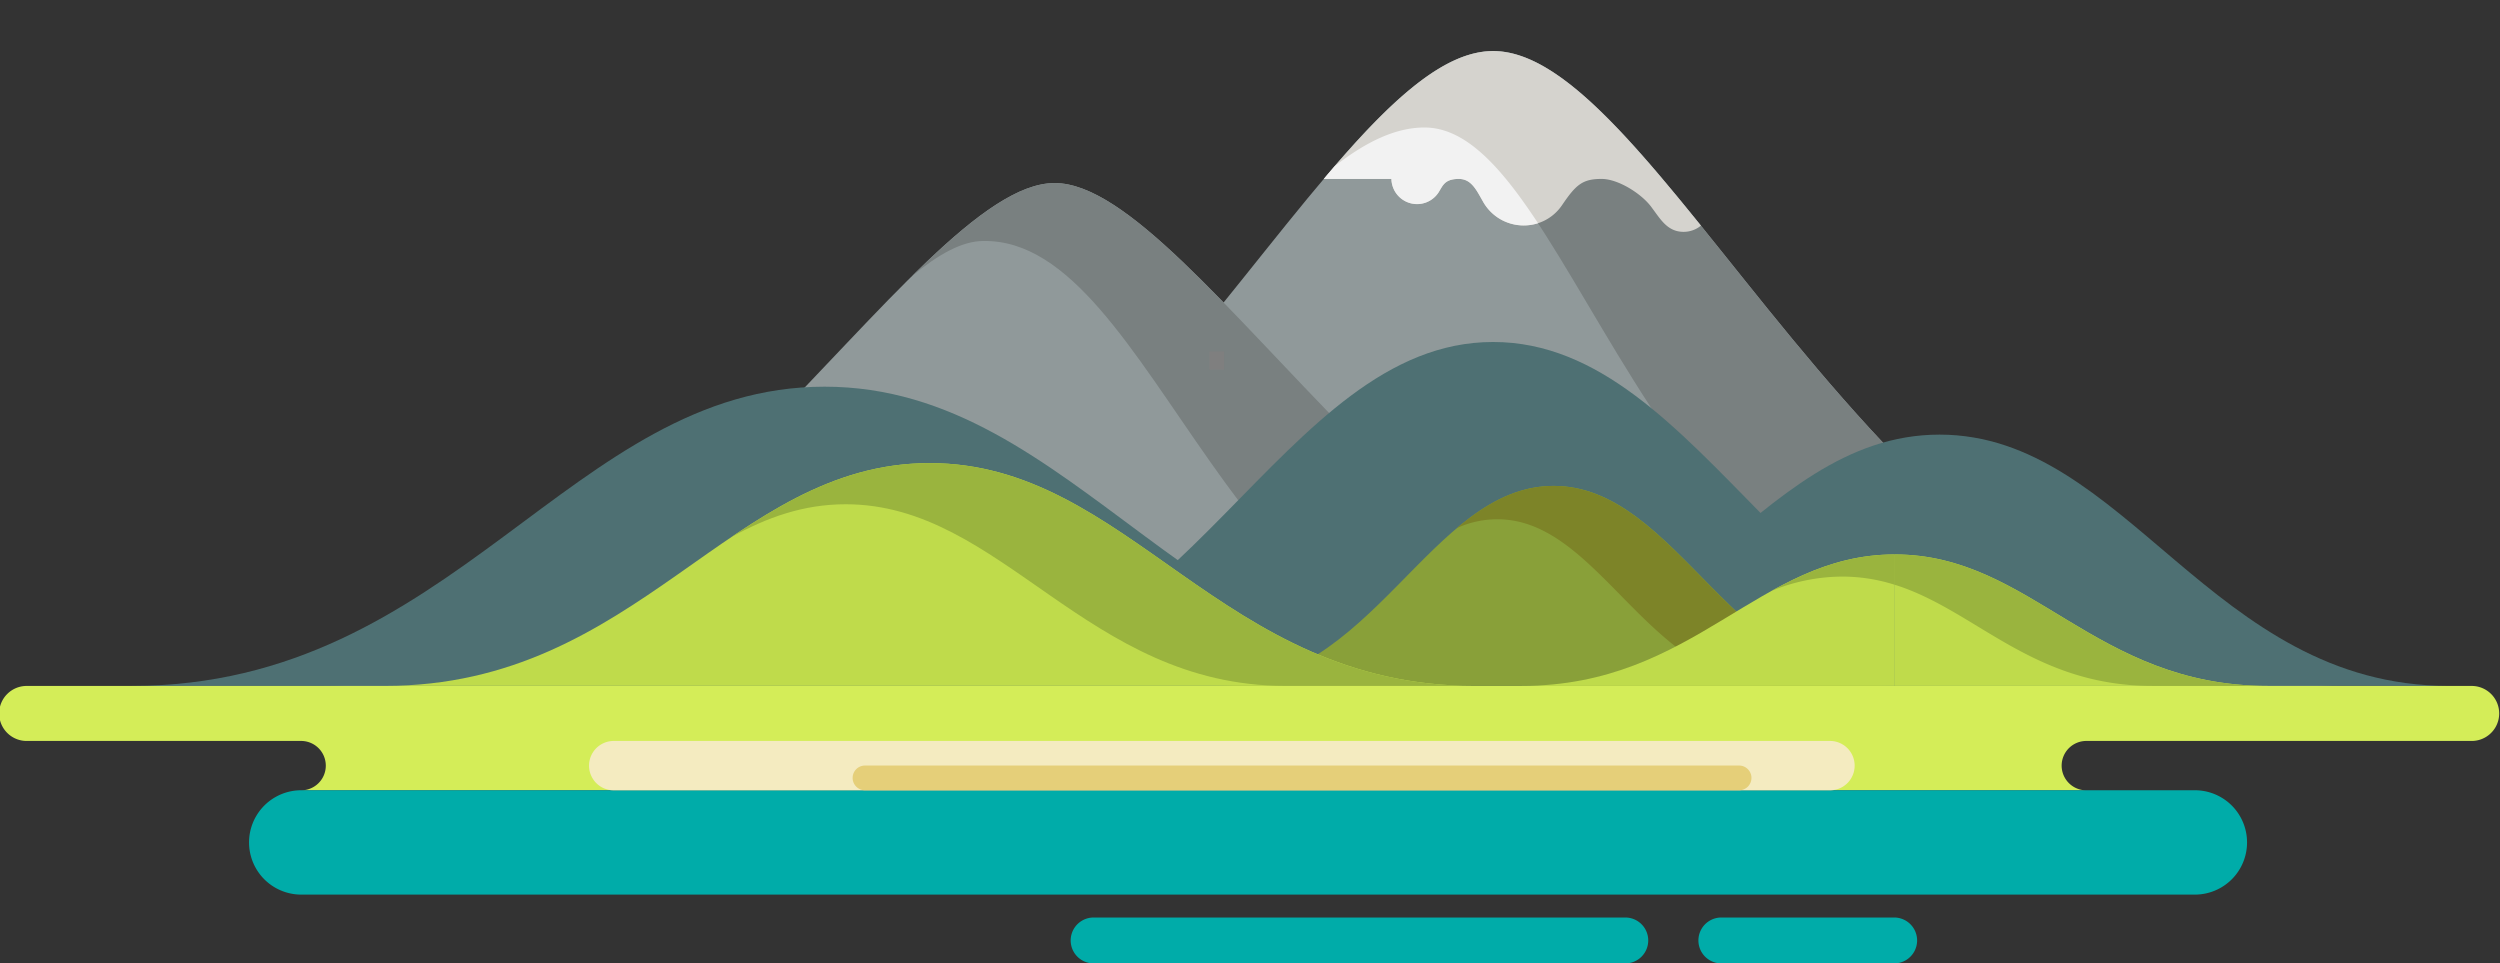 <?xml version="1.0" encoding="UTF-8"?> <svg xmlns="http://www.w3.org/2000/svg" id="Layer_1" data-name="Layer 1" viewBox="0 0 975.1 375.76"><rect x="0" y="0" width="975.1" height="375.76" fill="#333333" stroke="none"/><defs><style>.cls-1{fill:#90999a;}.cls-1,.cls-10,.cls-11,.cls-12,.cls-13,.cls-14,.cls-2,.cls-3,.cls-4,.cls-5,.cls-6,.cls-7,.cls-8,.cls-9{fill-rule:evenodd;}.cls-2{fill:#798080;}.cls-3{fill:#4e7073;}.cls-4{fill:#d4ed58;}.cls-5{fill:#00aca9;}.cls-6{fill:#f4ebc0;}.cls-7{fill:#e5cf79;}.cls-8{fill:#89a039;}.cls-9{fill:#7d8428;}.cls-10{fill:#bfdb4b;}.cls-11{fill:#9ab43e;}.cls-12{fill:#7f7f7f;}.cls-13{fill:#d5d3ce;}.cls-14{fill:#f2f2f2;}</style></defs><path class="cls-1" d="M582.38,19.94c-68.79,0-157.87,247.58-330.85,247.58H913.22c-173,0-262.06-247.58-330.84-247.58Z"></path><path class="cls-2" d="M520.58,64.81c12.13-9.44,23.72-15.08,35-15.08,60.5,0,89.47,217.79,255.28,217.79H913.22c-173,0-262.06-247.58-330.84-247.58-18.68,0-38.86,18.27-61.8,44.87Z"></path><path class="cls-1" d="M411.36,267.52H697.65C567.82,267.52,466.78,71.4,411.36,71.4S254.91,267.52,125.08,267.52Z"></path><path class="cls-2" d="M600.07,267.52h97.58C567.82,267.52,466.78,71.4,411.36,71.4c-15.22,0-33.89,14.82-55.65,36.29C366.07,99.14,375.35,94,383.49,94c67.63-1.17,96.68,173.54,216.58,173.54Z"></path><path class="cls-3" d="M321.6,267.53H591.75c-125.79,0-171.2-116.71-270.15-116.71V267.53Zm-270.16,0c125.79,0,171.21-116.71,270.16-116.71V267.53Z"></path><path class="cls-3" d="M582.38,267.53H808.59c-105.33,0-143.36-134.14-226.21-134.14V267.53Zm-226.22,0c105.33,0,143.36-134.14,226.22-134.14V267.53Z"></path><path class="cls-3" d="M756.49,267.52H955c-92.43,0-125.8-98-198.51-98v98Zm-198.51,0c92.43,0,125.8-98,198.51-98v98Z"></path><path class="cls-4" d="M10.73,289a10.73,10.73,0,1,1,0-21.45H964.38a10.73,10.73,0,0,1,0,21.45H813.8a9.63,9.63,0,0,0-.09,19.26H117.49A9.63,9.63,0,0,0,117.4,289Z"></path><path class="cls-5" d="M426.26,357.87H633.63a8.95,8.95,0,1,1,0,17.89H426.26a8.95,8.95,0,0,1,0-17.89Z"></path><path class="cls-5" d="M739.1,375.76a8.95,8.95,0,0,0,0-17.89h-68a8.95,8.95,0,0,0,0,17.89Z"></path><path class="cls-5" d="M117.49,308.23h738.6a20.35,20.35,0,1,1,0,40.7H117.49a20.35,20.35,0,1,1,0-40.7Z"></path><path class="cls-6" d="M239.38,289H713.76a9.63,9.63,0,1,1,0,19.26H239.38a9.63,9.63,0,0,1,0-19.26Z"></path><path class="cls-7" d="M337.16,298.6H678.1a4.82,4.82,0,1,1,0,9.63H337.16a4.82,4.82,0,0,1,0-9.63Z"></path><path class="cls-8" d="M606,267.53h132c-61.45,0-83.64-78-132-78s-70.53,78-132,78Z"></path><path class="cls-9" d="M693.94,267.53h44c-61.45,0-83.64-78-132-78-14.3,0-26.31,6.83-37.73,16.45A38.35,38.35,0,0,1,584,202.53c40.29,0,58.77,65,110,65Z"></path><path class="cls-10" d="M739,267.53H884.53c-67.75,0-92.2-51.27-145.49-51.27v51.27Zm-145.5,0c67.75,0,92.21-51.27,145.5-51.27v51.27Z"></path><path class="cls-11" d="M839.52,267.53h45c-67.75,0-92.2-51.27-145.49-51.27v11.82c31.61,9.89,53.57,39.45,100.48,39.45ZM691,230.46c14.54-8,29.54-14.2,48-14.2v11.82a67.86,67.86,0,0,0-20.52-3.19h0A73.14,73.14,0,0,0,691,230.46Z"></path><path class="cls-10" d="M150.21,267.52c98.89,0,134.59-86.89,212.39-86.89h0c77.79,0,113.49,86.89,212.38,86.89H150.21Z"></path><path class="cls-11" d="M285.36,209.42c23.51-15.87,47.24-28.79,77.24-28.79h0c77.79,0,113.49,86.89,212.38,86.89H501.31c-77.62,0-110.41-70.84-171.46-70.84h0c-16.51,0-30.78,5.19-44.49,12.74Z"></path><polygon class="cls-12" points="471.68 144.15 477.46 144.15 477.46 137.11 471.68 137.11 471.68 144.15 471.68 144.15"></polygon><path class="cls-13" d="M516.33,69.79h26.38A10,10,0,0,0,561,75.19c1.73-2.63,2.31-5.4,8-5.4,4.93,0,6.89,4.41,9.37,8.72a18.16,18.16,0,0,0,15.91,9.42,17.94,17.94,0,0,0,14.91-7.81c5.49-8.09,8-10.33,15.51-10.33,6.6,0,15.95,6,19.64,11.3,3.34,4.4,6,9.34,12.35,9.34A10.61,10.61,0,0,0,663.44,88c-31.18-38.61-57.33-68.1-81.06-68.1-19.82,0-41.34,20.58-66,49.85Z"></path><path class="cls-14" d="M516.33,69.79h26.38A10,10,0,0,0,561,75.19c1.73-2.63,2.31-5.4,8-5.4,4.93,0,6.89,4.41,9.37,8.72a18.16,18.16,0,0,0,15.91,9.42,18.6,18.6,0,0,0,5.61-.87c-14.63-22.23-28.37-37.33-44.29-37.33-11.31,0-22.9,5.64-35,15.08,7-8.09-2.61,3-4.25,5Z"></path></svg> 